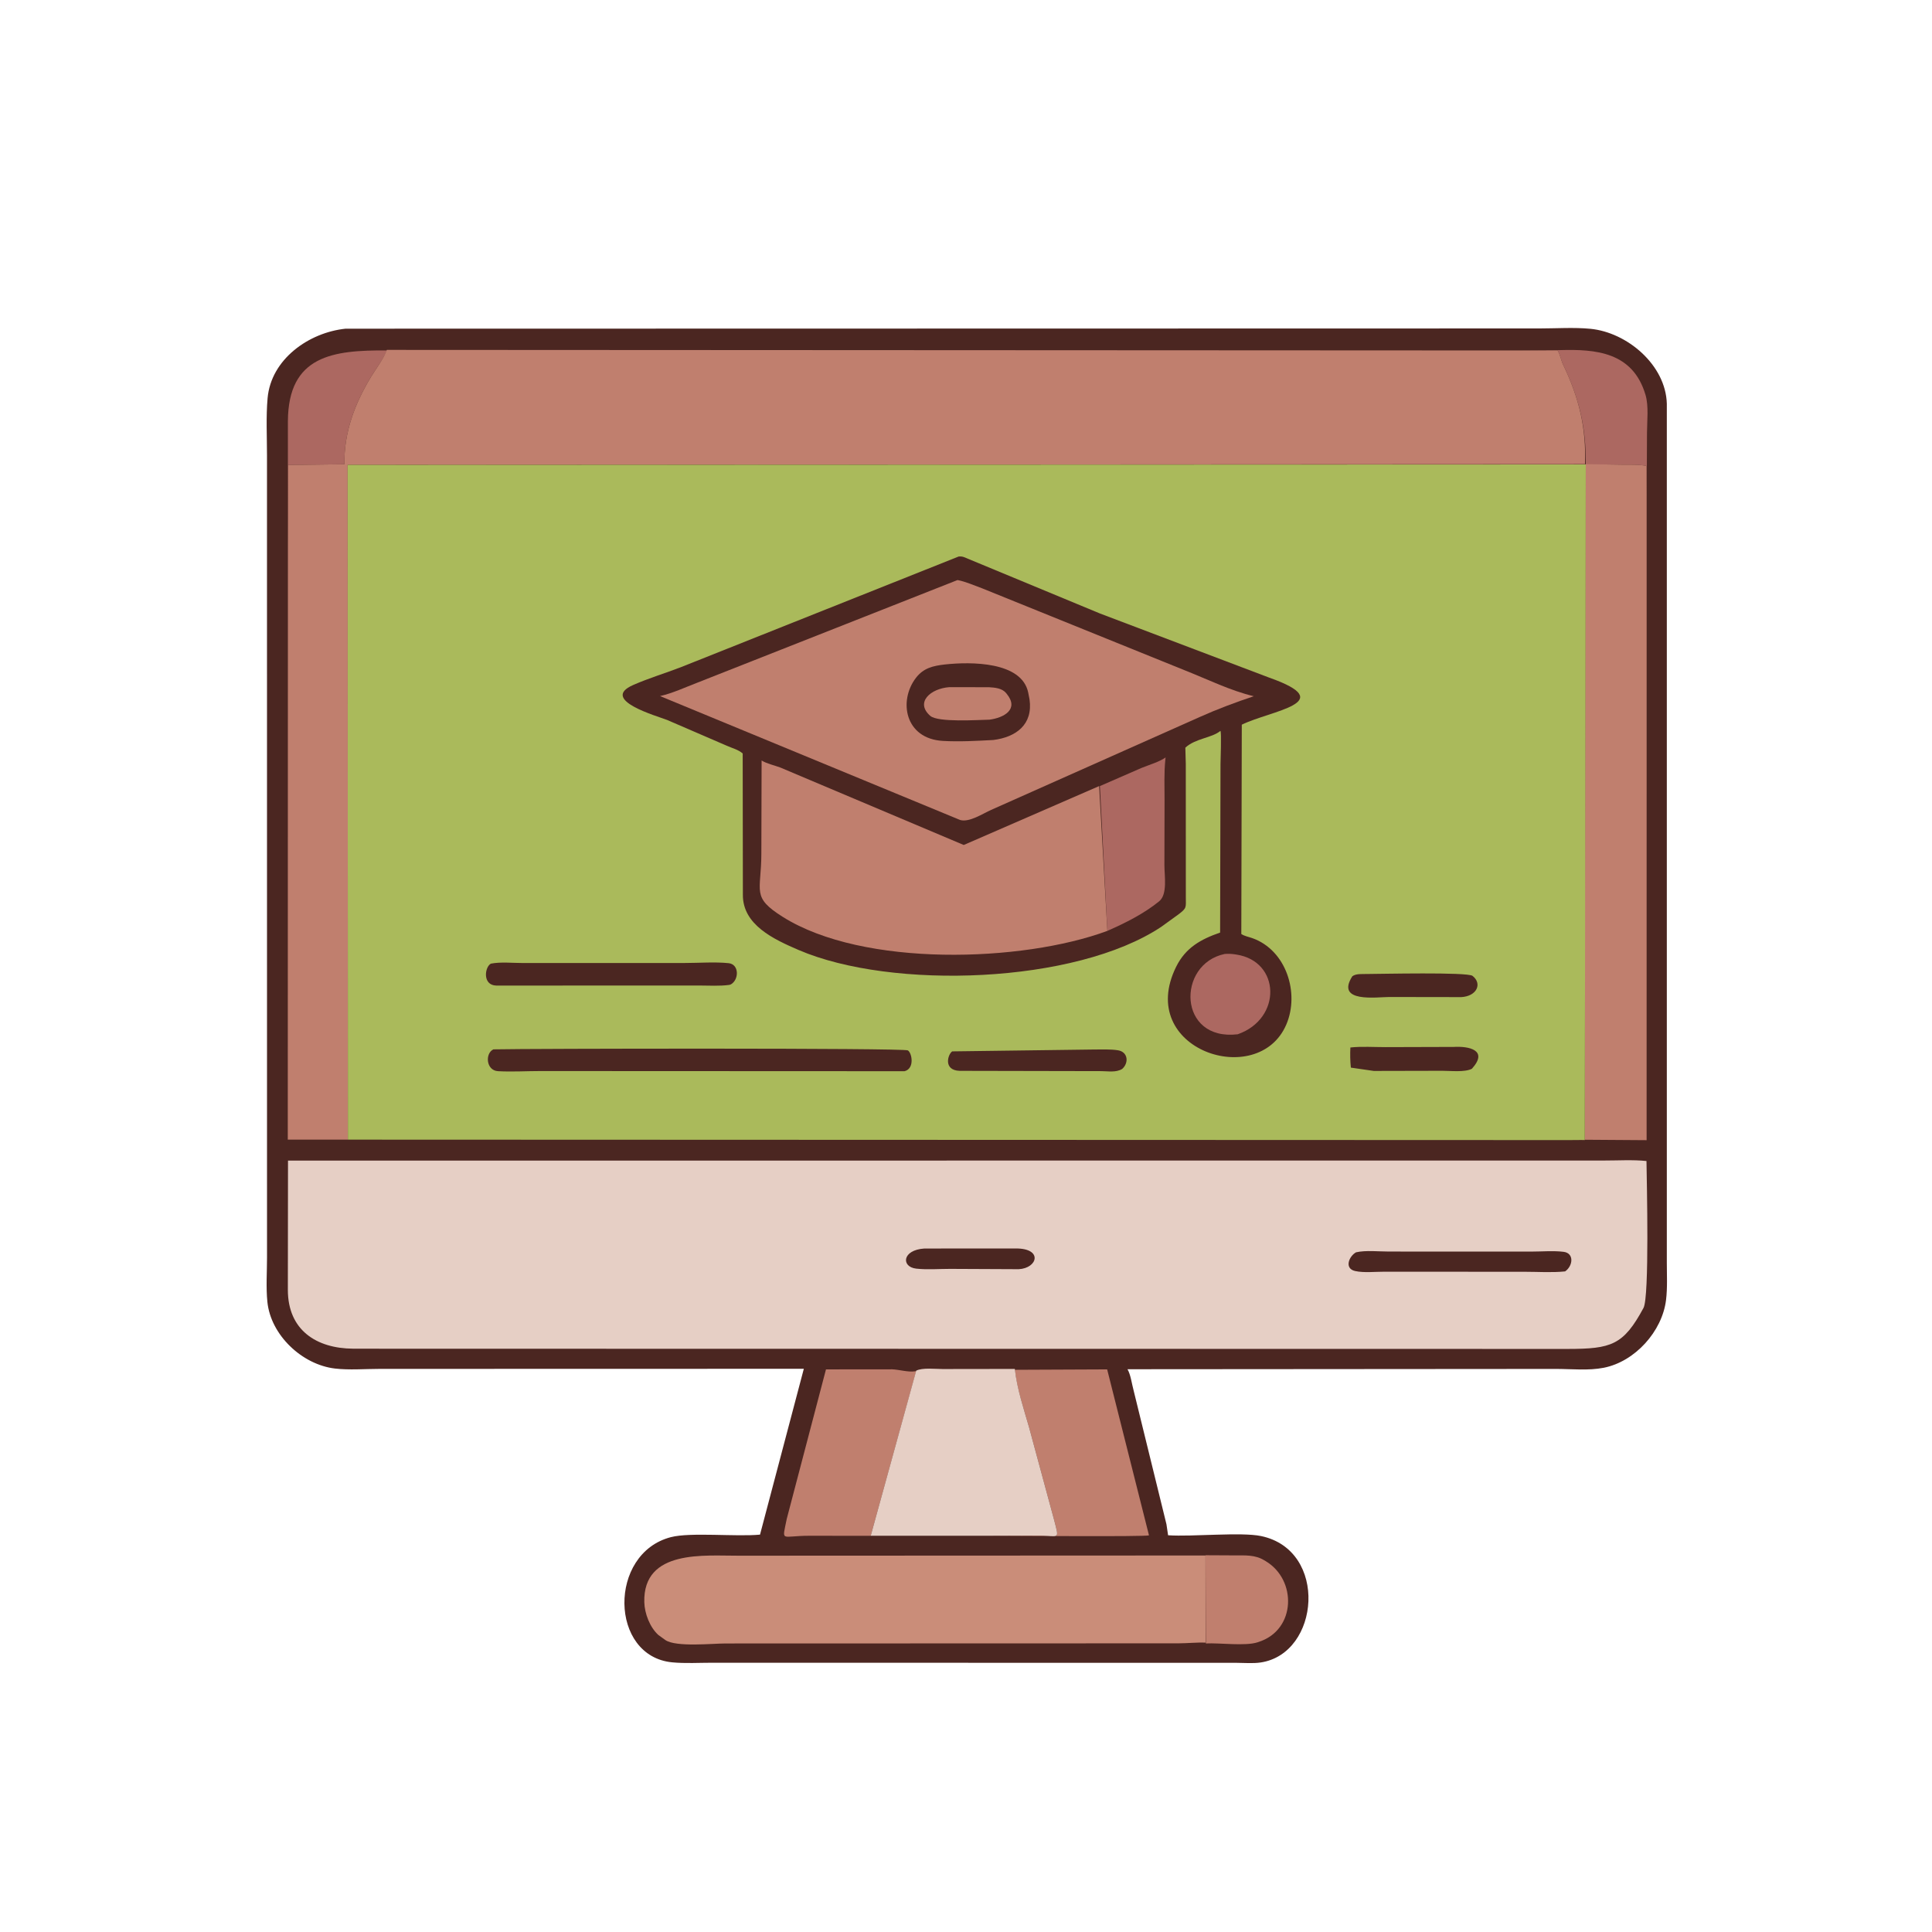 <svg version="1.1" xmlns="http://www.w3.org/2000/svg" style="display: block;" viewBox="0 0 2048 2048" width="640" height="640">
<path transform="translate(0,0)" fill="rgb(75,38,33)" d="M 366.343 348.417 L 1631.92 348.167 C 1649.51 348.164 1668.32 346.861 1685.76 348.527 C 1724.84 352.26 1765.81 386.894 1766.9 428 L 1766.9 1338.14 C 1766.9 1351.29 1767.66 1365 1766.07 1378.04 C 1761.99 1411.32 1733.18 1443.37 1700.02 1449.89 C 1683.8 1453.08 1665.99 1451.14 1649.5 1451.12 L 1195.2 1451.45 C 1198.62 1457.23 1199.87 1467.47 1201.75 1474.24 L 1236.48 1615.74 L 1238.22 1627.45 C 1264.17 1629.16 1315.61 1623.84 1336.86 1628.3 C 1408.3 1643.3 1399.25 1753.01 1336.25 1762.31 C 1328.24 1763.5 1319.21 1762.69 1311.1 1762.67 L 754.94 1762.57 C 741.075 1762.57 726.54 1763.46 712.758 1762.17 C 645.959 1755.93 644.486 1646.71 711.145 1629.44 C 731.998 1624.04 780.198 1629.18 805.647 1626.77 L 852.088 1450.97 L 402.378 1451.08 C 387.079 1451.08 370.15 1452.5 355.002 1450.7 C 320.207 1446.57 287.016 1415.32 283.437 1380.07 C 281.887 1364.81 283.051 1348.39 283.052 1333 L 283.018 482.28 C 283.011 462.449 281.909 441.828 283.656 422.104 C 287.335 380.588 327.503 352.477 366.343 348.417 z"/>
<path transform="translate(0,0)" fill="rgb(192,127,110)" d="M 1277.94 1648.62 L 1309.01 1648.78 C 1319.94 1648.82 1330.35 1648.02 1340 1653.89 L 1341.7 1654.89 C 1374.77 1674.61 1373.91 1727.15 1335 1740.24 L 1333.09 1740.91 C 1319.91 1745.16 1292.91 1741.36 1278.24 1742.12 L 1277.94 1648.62 z"/>
<path transform="translate(0,0)" fill="rgb(172,104,97)" d="M 305.206 580.571 L 305.181 446.5 C 305.546 376.773 353.131 371.101 410.058 371.465 C 406.47 380.818 398.791 390.383 393.324 399.427 C 375.928 428.209 364.619 458.279 365.09 492.154 L 305.541 492.894 L 305.206 580.571 z"/>
<path transform="translate(0,0)" fill="rgb(172,104,97)" d="M 1608.51 371.436 L 1653.63 371.132 C 1691.51 370.024 1730.82 373.053 1744.3 418.531 C 1747.84 430.468 1745.93 446.286 1745.88 458.72 L 1745.58 525.469 L 1745.38 493.874 C 1737.23 492.267 1728.26 492.677 1719.96 492.602 L 1680.98 492.346 C 1681.52 453.622 1673.93 421.881 1657.09 386.847 C 1654.62 381.708 1654.11 376.427 1651.04 371.434 L 1608.51 371.436 z"/>
<path transform="translate(0,0)" fill="rgb(192,127,110)" d="M 922.998 1628.04 L 857.934 1627.97 C 827.209 1627.95 828.955 1635.52 834.006 1610 L 875.57 1451.61 L 945.751 1451.54 C 953.125 1451.82 962.614 1454.71 969.622 1453.68 L 971.198 1453.42 L 922.998 1628.04 z"/>
<path transform="translate(0,0)" fill="rgb(192,127,110)" d="M 1075.77 1452.04 L 1173.63 1451.61 L 1217.97 1627.52 C 1215.49 1629.16 1067.96 1627.96 1050.73 1627.95 L 1099.75 1627.78 C 1123.21 1627.72 1123.21 1633.79 1117.3 1610.79 L 1090.9 1513.19 C 1085.27 1493.35 1078.09 1472.54 1075.77 1452.04 z"/>
<path transform="translate(0,0)" fill="rgb(230,207,197)" d="M 971.198 1452.98 C 977.619 1449.56 992.016 1451.24 999.269 1451.23 L 1075.77 1451.12 C 1078.09 1472.54 1085.27 1493.35 1090.9 1513.19 L 1117.3 1610.79 C 1123.21 1633.79 1123.21 1627.72 1099.75 1627.78 L 1050.73 1627.95 L 922.998 1627.97 L 971.198 1452.98 z"/>
<path transform="translate(0,0)" fill="rgb(192,127,110)" d="M 1680.61 492.032 L 1719.96 492.602 C 1728.26 492.677 1737.23 492.267 1745.38 493.874 L 1745.52 525.469 L 1745.48 1208.63 L 1662.99 1208.06 L 1679.95 1208.41 L 1680.61 492.032 z"/>
<path transform="translate(0,0)" fill="rgb(202,141,121)" d="M 1277.95 1741.27 C 1269.25 1740.87 1258.44 1741.98 1249.28 1742 L 769.279 1742.14 C 754.919 1742.14 716.867 1746.21 705.374 1738.57 L 697.872 1733.14 C 688.856 1724.96 683.282 1710.36 682.985 1698.35 C 681.586 1641.94 747.439 1649.32 783.228 1649.1 L 1277.88 1648.88 L 1277.95 1741.27 z"/>
<path transform="translate(0,0)" fill="rgb(192,127,110)" d="M 410.058 370.897 L 1608.51 371.504 L 1651.04 371.434 C 1654.11 376.427 1654.62 381.708 1657.09 386.847 C 1673.93 421.881 1681.52 453.622 1680.18 492.032 L 368.509 492.778 L 368.762 1208.05 L 305.06 1208.04 L 305.203 580.571 L 305.541 492.894 L 365.09 492.154 C 364.619 458.279 375.928 428.209 393.324 399.427 C 398.791 390.383 406.47 380.818 410.058 370.897 z"/>
<path transform="translate(0,0)" fill="rgb(230,207,197)" d="M 401.552 1230.28 L 1700.16 1230.21 C 1714.93 1230.24 1730.69 1229.21 1745.34 1230.72 C 1745.66 1253.16 1748.56 1374.61 1742.18 1386.46 C 1720.89 1425.98 1708.06 1429.86 1661.86 1429.93 L 410.522 1429.71 L 374.062 1429.65 C 335.563 1429.32 305.192 1410.18 305.135 1367.33 L 305.294 1230.3 L 401.552 1230.28 z"/>
<path transform="translate(0,0)" fill="rgb(75,38,33)" d="M 979.853 1323.48 L 1076.97 1323.43 C 1105.78 1323.36 1099.94 1344.39 1079.83 1345.4 L 1007.26 1345.07 C 995.587 1345.06 982.81 1346.1 971.245 1344.81 C 955.164 1343 956.088 1325.02 979.853 1323.48 z"/>
<path transform="translate(0,0)" fill="rgb(75,38,33)" d="M 1437.46 1327.5 C 1447.88 1325.14 1461.39 1326.7 1472.22 1326.69 L 1623.51 1326.73 C 1634.49 1326.74 1646.67 1325.62 1657.5 1326.99 C 1668.83 1328.41 1667.52 1341.87 1659.09 1347.73 C 1645.28 1349.18 1630.36 1348.13 1616.43 1348.13 L 1467.35 1348.06 C 1457.83 1348.04 1445.7 1349.39 1436.5 1347.34 C 1424.68 1344.71 1429.96 1331.65 1437.46 1327.5 z"/>
<path transform="translate(0,0)" fill="rgb(170,186,91)" d="M 368.763 1208.06 L 368.509 492.778 L 1680.98 492.335 L 1679.95 1208.41 L 1662.99 1208.54 L 368.763 1208.06 z"/>
<path transform="translate(0,0)" fill="rgb(75,38,33)" d="M 1541.03 1109.78 C 1557.08 1108.82 1578.12 1113.14 1560.27 1132.92 C 1552.86 1136.86 1537.38 1135.06 1528.89 1135.08 L 1456.25 1135.24 L 1431.98 1131.72 C 1431.23 1124.49 1431.12 1117.63 1431.47 1110.37 C 1443.58 1109.09 1456.5 1110 1468.74 1109.99 L 1541.03 1109.78 z"/>
<path transform="translate(0,0)" fill="rgb(75,38,33)" d="M 1448.72 1032.48 C 1462.67 1032.43 1555.61 1030.27 1560.96 1034.47 C 1571.52 1042.77 1565.51 1056.01 1549.09 1056.98 L 1472.59 1056.86 C 1459.74 1056.85 1415.31 1063.43 1433.5 1034.91 C 1437.37 1031.91 1443.97 1032.65 1448.72 1032.48 z"/>
<path transform="translate(0,0)" fill="rgb(75,38,33)" d="M 1009.38 1114.5 L 1160.69 1112.51 C 1168.56 1112.55 1177.22 1112.11 1185 1113.32 C 1195.91 1115.02 1196.77 1126.86 1189.5 1133.16 C 1182.97 1137.12 1174.6 1135.46 1167.33 1135.44 L 1017.26 1135.14 C 999.596 1134.57 1004.74 1117.57 1009.38 1114.5 z"/>
<path transform="translate(0,0)" fill="rgb(75,38,33)" d="M 520.348 1021.5 C 530.606 1019.48 543.423 1020.84 553.932 1020.84 L 726.072 1020.81 C 741.087 1020.82 757.457 1019.48 772.341 1021 C 783.725 1022.17 783.502 1038.53 774.738 1043.5 L 773.168 1044.02 C 762.703 1045.48 751.461 1044.68 740.861 1044.68 L 526.066 1044.75 C 511.197 1044.37 513.778 1024.98 520.348 1021.5 z"/>
<path transform="translate(0,0)" fill="rgb(75,38,33)" d="M 523.041 1112.36 C 559.877 1111.53 957.461 1110.82 962.314 1113.45 C 966.608 1115.78 969.933 1132.66 958.88 1135.52 L 572.5 1135.35 C 557.784 1135.37 542.613 1136.31 527.94 1135.49 C 515.166 1134.79 514.005 1116.52 523.041 1112.36 z"/>
<path transform="translate(0,0)" fill="rgb(75,38,33)" d="M 1016.19 589.943 C 1018.42 589.781 1019.96 589.847 1022.09 590.655 L 1166.08 650.356 L 1345.61 718.388 C 1420.64 744.93 1346.91 753.156 1316.35 768.187 L 1315.84 990.085 C 1319.44 992.442 1323.59 993.076 1327.59 994.497 C 1363.44 1007.23 1377.84 1052.61 1363.55 1086.03 C 1333.79 1155.65 1203.34 1112.58 1246.77 1024.81 C 1256.79 1004.55 1272.91 995.65 1293.37 988.571 L 1293.79 810.066 C 1293.8 805.663 1294.97 776.118 1293.71 774.77 C 1284.49 782.403 1267.34 782.587 1256.52 792.548 L 1256.99 809.932 L 1257.03 950.698 C 1256.99 962.136 1258.42 962.345 1248.99 969.456 L 1231.01 982.459 C 1140.08 1043.04 945.417 1049.55 846.577 1007.03 C 819.982 995.59 787.172 980.356 787.477 948.35 L 787.283 798.729 C 782.739 794.609 775.87 793.009 770.264 790.436 L 707.145 763.175 C 696.758 759.075 635.211 741.896 671.249 726.098 C 687.597 718.931 705.142 713.637 721.845 707.22 L 1016.19 589.943 z"/>
<path transform="translate(0,0)" fill="rgb(172,104,97)" d="M 1298.3 1011.23 C 1301.94 1010.98 1305.24 1011.05 1308.85 1011.6 L 1310.5 1011.86 C 1357.37 1018.88 1359.24 1079.83 1312.03 1096.37 C 1248.41 1103.91 1247.13 1021.81 1298.3 1011.23 z"/>
<path transform="translate(0,0)" fill="rgb(172,104,97)" d="M 1165.92 833.283 L 1210.1 814.022 C 1218.02 810.79 1228.58 807.787 1235.57 802.948 L 1235.38 804.66 C 1233.81 819.073 1234.5 834.052 1234.48 848.555 L 1234.32 917.154 C 1234.29 927.829 1237.87 948.001 1228.8 955.381 C 1212.58 968.573 1192.91 978.417 1173.85 986.785 L 1165.92 833.283 z"/>
<path transform="translate(0,0)" fill="rgb(192,127,110)" d="M 1173.85 986.785 C 1083.45 1020.24 915.114 1025.48 830 972.084 C 796.006 950.759 807.052 945.433 807.064 904.799 L 807.333 806.144 C 812.592 809.465 821.264 811.385 827.213 813.626 L 1021.61 895.72 L 1165.11 833.283 L 1173.85 986.785 z"/>
<path transform="translate(0,0)" fill="rgb(192,127,110)" d="M 1015.02 614.872 C 1023.58 616.501 1032.65 620.579 1040.9 623.569 L 1257 710.997 C 1280.51 720.307 1304.47 732.18 1329.05 738.022 C 1310.01 744.39 1290.29 751.739 1272 759.95 L 1050.72 858.5 C 1041.9 862.37 1027.5 872.071 1017.78 869.219 L 699.671 737.866 C 713.125 734.819 726.331 728.573 739.247 723.651 L 1015.02 614.872 z"/>
<path transform="translate(0,0)" fill="rgb(75,38,33)" d="M 1001.54 704.369 C 1029.43 701.332 1082.9 701.232 1089.9 733.959 L 1091.34 741.355 C 1095.18 768.067 1077.09 781.392 1053.01 784.421 C 1035.25 785.35 1017.11 786.425 999.375 785.386 C 959.171 783.029 952.257 742.919 970.905 718.59 C 978.982 708.054 989.115 705.815 1001.54 704.369 z"/>
<path transform="translate(0,0)" fill="rgb(192,127,110)" d="M 1006.33 728.415 L 1048.35 728.482 C 1054.58 728.837 1062.11 729.49 1066.39 734.537 L 1067.17 735.5 C 1080.65 752.054 1063.95 760.902 1048.9 762.881 C 1036.92 763.121 994.284 765.997 986.132 758.851 C 969.777 744.514 986.473 729.843 1006.33 728.415 z"/>
</svg>